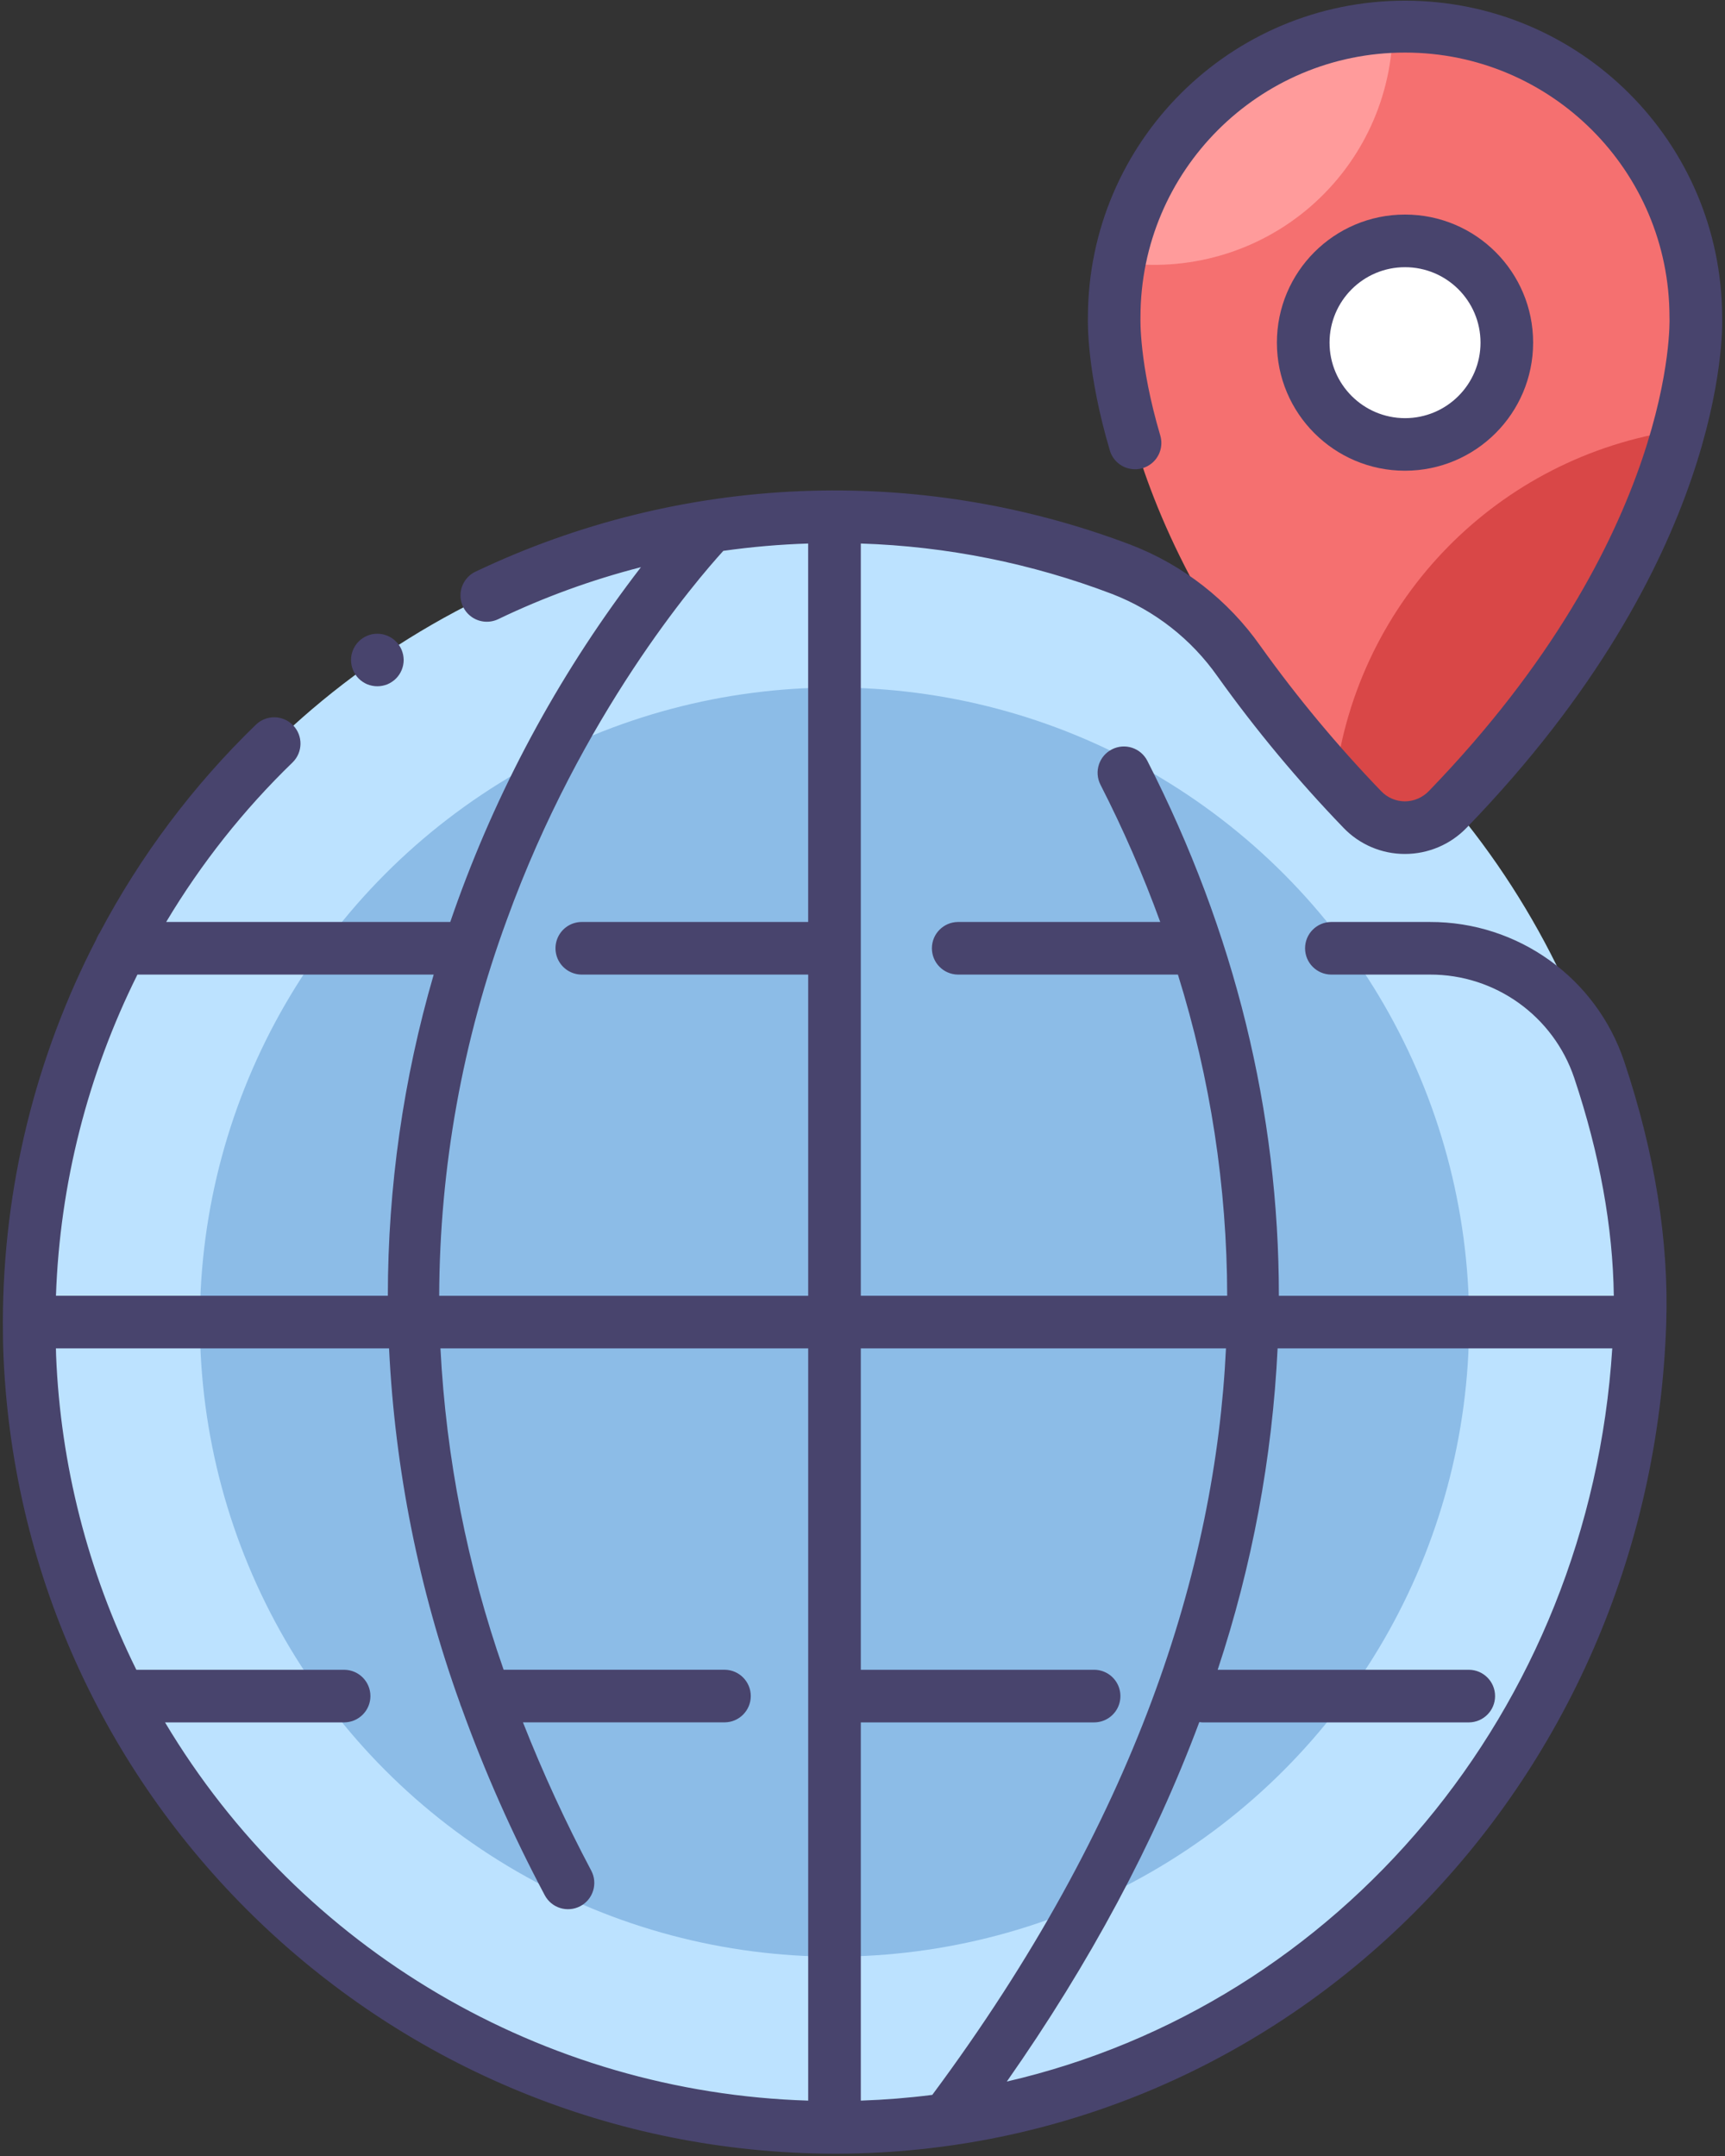 <?xml version="1.0" encoding="UTF-8"?>
<svg width="48px" height="60px" viewBox="0 0 48 60" version="1.1" xmlns="http://www.w3.org/2000/svg" xmlns:xlink="http://www.w3.org/1999/xlink">
    <rect x="0" y="0" width="48" height="60" fill="#333333" stroke="none"/>
    <!-- Generator: Sketch 53.2 (72643) - https://sketchapp.com -->
    <title>icon-map_cw</title>
    <desc>Created with Sketch.</desc>
    <g id="Export-immagini" stroke="none" stroke-width="1" fill="none" fill-rule="evenodd">
        <g id="Artboard" transform="translate(-100, -477)" fill-rule="nonzero">
            <g id="icon-map_cw" transform="translate(100, 477)">
                <circle id="Oval" fill="#BCE2FF" cx="23.221" cy="36.793" r="22.411"></circle>
                <circle id="Oval" fill="#8CBCE7" cx="23.221" cy="36.793" r="17.659"></circle>
                <path d="M47.188,8.823 C47.188,4.354 43.565,0.731 39.096,0.731 C34.627,0.731 31.004,4.354 31.004,8.823 C31.004,8.823 30.72,15.093 37.903,22.521 C38.215,22.845 38.646,23.028 39.096,23.028 C39.546,23.028 39.977,22.845 40.29,22.521 C47.473,15.093 47.188,8.823 47.188,8.823 Z" id="Path" fill="#F57070"></path>
                <path d="M37.149,21.715 C37.391,21.983 37.642,22.251 37.903,22.522 C38.215,22.845 38.646,23.028 39.096,23.028 C39.546,23.028 39.977,22.845 40.29,22.522 C44.343,18.33 46.019,14.507 46.709,11.972 C41.691,12.695 37.777,16.685 37.149,21.715 L37.149,21.715 Z" id="Path" fill="#D94747"></path>
                <circle id="Oval" fill="#FFFFFF" cx="39.096" cy="9.536" r="2.833"></circle>
                <path d="M31.149,7.3 C33.057,7.581 34.993,7.019 36.453,5.76 C37.913,4.5 38.754,2.668 38.756,0.739 C35.005,0.898 31.856,3.614 31.149,7.3 L31.149,7.3 Z" id="Path" fill="#FF9B9B"></path>
                <path d="M23.953,15.126 C26.345,15.203 28.707,15.677 30.943,16.529 C32.129,16.987 33.151,17.787 33.881,18.827 C34.944,20.314 36.115,21.721 37.384,23.037 C37.83,23.503 38.448,23.766 39.093,23.765 L39.093,23.765 C39.744,23.765 40.367,23.5 40.817,23.029 C48.011,15.59 47.937,9.276 47.92,8.809 C47.901,3.948 43.956,0.018 39.095,0.019 C34.235,0.019 30.29,3.95 30.272,8.81 C30.266,9 30.249,10.393 30.882,12.535 C30.956,12.786 31.158,12.978 31.412,13.039 C31.667,13.1 31.934,13.021 32.115,12.832 C32.295,12.642 32.36,12.371 32.286,12.12 C31.694,10.118 31.734,8.866 31.735,8.856 C31.735,8.846 31.735,8.834 31.735,8.823 C31.735,4.758 35.03,1.463 39.095,1.463 C43.16,1.463 46.455,4.758 46.455,8.823 C46.455,8.834 46.455,8.845 46.456,8.856 C46.458,8.916 46.646,14.893 39.763,22.011 C39.588,22.195 39.345,22.3 39.092,22.301 C38.843,22.3 38.606,22.199 38.434,22.019 C37.217,20.756 36.093,19.406 35.073,17.979 C34.176,16.703 32.92,15.721 31.464,15.161 C25.538,12.911 18.951,13.182 13.23,15.91 C12.994,16.023 12.836,16.254 12.816,16.514 C12.796,16.775 12.917,17.027 13.133,17.175 C13.348,17.322 13.627,17.344 13.863,17.231 C15.136,16.619 16.467,16.135 17.835,15.784 C15.673,18.592 13.957,21.715 12.745,25.045 C12.672,25.246 12.6,25.45 12.529,25.658 L4.624,25.658 C5.597,24.029 6.78,22.535 8.143,21.216 C8.429,20.934 8.435,20.473 8.155,20.184 C7.876,19.896 7.416,19.886 7.124,20.164 C5.377,21.856 3.908,23.814 2.771,25.966 C2.733,26.02 2.703,26.079 2.68,26.141 C0.98,29.426 0.088,33.069 0.08,36.768 C0.08,36.776 0.078,36.784 0.078,36.792 C0.078,36.801 0.08,36.809 0.08,36.818 C0.08,37.14 0.085,37.464 0.099,37.788 C0.657,50.16 10.837,59.91 23.222,59.936 L23.281,59.936 C35.809,59.905 45.949,49.75 46.365,36.816 C46.439,34.529 46.045,32.08 45.195,29.538 C44.417,27.215 42.239,25.652 39.79,25.658 L37.038,25.658 C36.637,25.663 36.315,25.989 36.315,26.39 C36.315,26.791 36.637,27.117 37.038,27.122 L39.79,27.122 C41.609,27.117 43.227,28.278 43.806,30.002 C44.513,32.117 44.88,34.15 44.906,36.061 L35.586,36.061 C35.586,30.939 34.357,25.936 31.926,21.173 C31.742,20.813 31.301,20.67 30.941,20.854 C30.581,21.037 30.438,21.478 30.622,21.839 C31.255,23.076 31.81,24.352 32.285,25.658 L26.654,25.658 C26.253,25.663 25.931,25.989 25.931,26.39 C25.931,26.791 26.253,27.117 26.654,27.122 L32.777,27.122 C33.679,30.016 34.142,33.029 34.148,36.06 L23.953,36.06 L23.953,15.126 Z M12.068,27.122 C11.223,30.026 10.794,33.035 10.792,36.06 L1.557,36.06 C1.665,32.953 2.438,29.905 3.824,27.122 L12.068,27.122 Z M4.592,47.933 L9.584,47.933 C9.985,47.927 10.307,47.601 10.307,47.201 C10.307,46.8 9.985,46.474 9.584,46.469 L3.794,46.469 C2.445,43.743 1.684,40.765 1.561,37.726 C1.559,37.659 1.558,37.592 1.556,37.525 L10.826,37.525 C10.99,40.896 11.655,44.224 12.799,47.4 C12.809,47.437 12.822,47.473 12.838,47.507 C13.486,49.305 14.262,51.055 15.158,52.742 C15.347,53.1 15.79,53.236 16.148,53.047 C16.505,52.858 16.641,52.415 16.452,52.058 C15.742,50.719 15.108,49.342 14.552,47.932 L20.169,47.932 C20.569,47.927 20.891,47.601 20.891,47.2 C20.891,46.8 20.569,46.473 20.169,46.468 L14.014,46.468 C13.005,43.586 12.413,40.574 12.256,37.524 L22.489,37.524 L22.489,58.459 C15.119,58.232 8.372,54.264 4.592,47.933 L4.592,47.933 Z M28.016,57.928 C30.329,54.626 32.114,51.291 33.372,47.925 C33.399,47.929 33.426,47.932 33.453,47.933 L40.88,47.933 C41.28,47.927 41.602,47.601 41.602,47.201 C41.602,46.8 41.28,46.474 40.88,46.469 L33.883,46.469 C34.842,43.577 35.403,40.568 35.551,37.525 L44.863,37.525 C44.218,47.633 37.244,55.798 28.016,57.928 L28.016,57.928 Z M34.114,37.525 C33.82,43.665 31.596,50.686 25.942,58.299 C25.288,58.383 24.625,58.436 23.953,58.459 L23.953,47.933 L30.435,47.933 C30.699,47.936 30.944,47.798 31.077,47.57 C31.21,47.342 31.21,47.06 31.077,46.832 C30.944,46.604 30.699,46.465 30.435,46.469 L23.953,46.469 L23.953,37.525 L34.114,37.525 Z M12.221,36.061 C12.233,32.492 12.87,28.954 14.101,25.604 C16.177,19.872 19.383,16.147 20.127,15.33 C20.91,15.219 21.698,15.151 22.488,15.126 L22.488,25.658 L16.2,25.658 C15.936,25.654 15.69,25.793 15.557,26.021 C15.424,26.249 15.424,26.531 15.557,26.759 C15.69,26.987 15.936,27.126 16.2,27.122 L22.489,27.122 L22.489,36.061 L12.221,36.061 Z" id="Shape" fill="#48446D"></path>
                <path d="M42.661,9.536 C42.661,7.567 41.065,5.971 39.096,5.971 C37.127,5.971 35.531,7.567 35.531,9.536 C35.531,11.505 37.127,13.1 39.096,13.1 C41.064,13.098 42.659,11.504 42.661,9.536 L42.661,9.536 Z M36.996,9.536 C36.996,8.376 37.936,7.435 39.097,7.436 C40.257,7.436 41.197,8.376 41.197,9.536 C41.197,10.696 40.256,11.637 39.096,11.637 C37.936,11.635 36.997,10.695 36.996,9.536 Z" id="Shape" fill="#48446D"></path>
                <path d="M11.108,17.961 C11.082,17.921 11.051,17.884 11.016,17.851 C10.983,17.817 10.946,17.786 10.906,17.76 C10.866,17.733 10.823,17.71 10.778,17.692 C10.735,17.674 10.689,17.66 10.643,17.65 C10.548,17.632 10.45,17.632 10.355,17.65 C10.309,17.66 10.264,17.674 10.22,17.692 C10.175,17.71 10.132,17.733 10.092,17.76 C10.052,17.786 10.015,17.817 9.982,17.851 C9.947,17.884 9.917,17.921 9.891,17.961 C9.865,18.001 9.842,18.043 9.824,18.087 C9.806,18.131 9.792,18.177 9.781,18.224 C9.773,18.271 9.768,18.319 9.768,18.367 C9.768,18.561 9.845,18.748 9.982,18.885 C10.016,18.919 10.054,18.949 10.094,18.976 C10.134,19.003 10.176,19.025 10.22,19.044 C10.264,19.061 10.309,19.075 10.356,19.084 C10.451,19.103 10.548,19.103 10.643,19.084 C10.689,19.075 10.735,19.061 10.779,19.044 C10.823,19.025 10.865,19.003 10.905,18.976 C10.945,18.949 10.983,18.919 11.017,18.885 C11.155,18.748 11.232,18.561 11.233,18.367 C11.232,18.319 11.227,18.271 11.218,18.224 C11.208,18.177 11.194,18.131 11.176,18.087 C11.157,18.043 11.135,18 11.108,17.961 Z" id="Path" fill="#48446D"></path>
            </g>
        </g>
    </g>
</svg>